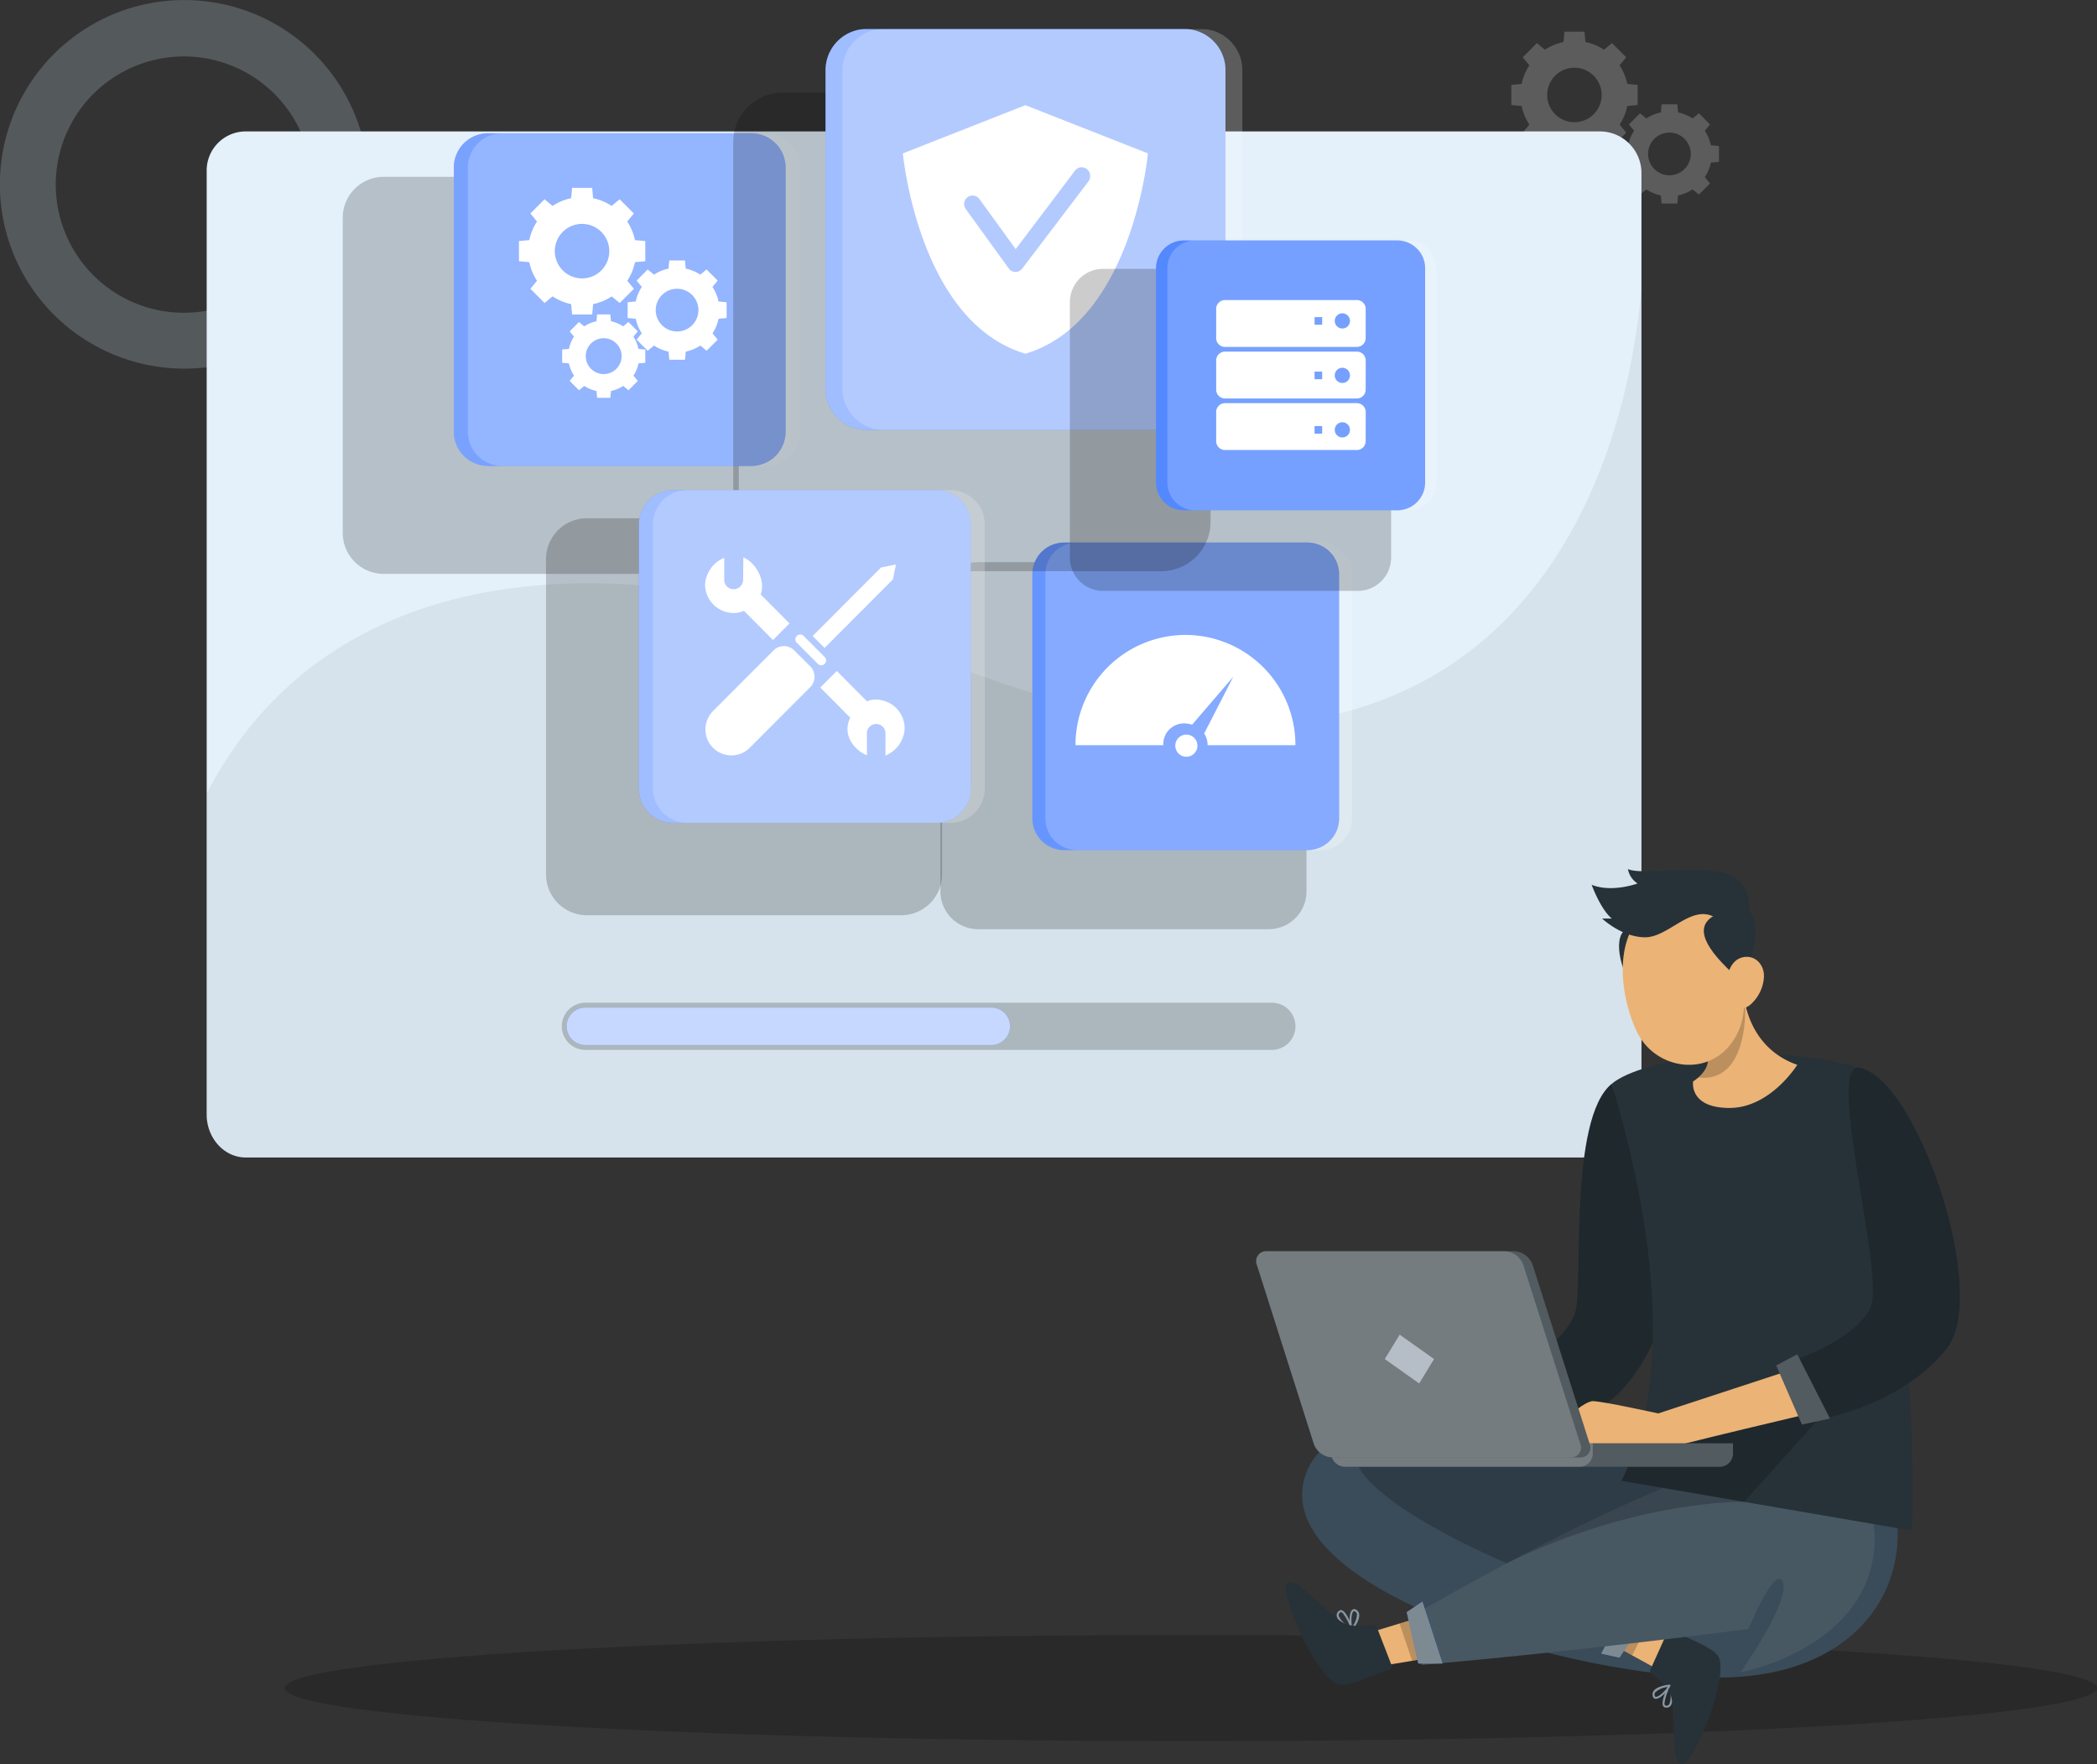 <svg xmlns="http://www.w3.org/2000/svg" xmlns:xlink="http://www.w3.org/1999/xlink" width="380.295" height="319.932" viewBox="0 0 380.295 319.932"><rect x="0" y="0" width="380.295" height="319.932" fill="#333333" stroke="none"/><defs><clipPath id="clip-path"><rect id="Rectangle_46" data-name="Rectangle 46" width="66.758" height="66.925" fill="#d7f0ff"></rect></clipPath><clipPath id="clip-path-2"><rect id="Rectangle_235" data-name="Rectangle 235" width="342.813" height="314.682" fill="none"></rect></clipPath><clipPath id="clip-path-4"><rect id="Rectangle_189" data-name="Rectangle 189" width="37.658" height="38.081" fill="none"></rect></clipPath><clipPath id="clip-path-6"><rect id="Rectangle_191" data-name="Rectangle 191" width="328.661" height="19.243" fill="none"></rect></clipPath><clipPath id="clip-path-8"><rect id="Rectangle_193" data-name="Rectangle 193" width="260.197" height="157.459" fill="none"></rect></clipPath><clipPath id="clip-path-10"><rect id="Rectangle_195" data-name="Rectangle 195" width="133.028" height="8.558" fill="none"></rect></clipPath><clipPath id="clip-path-11"><rect id="Rectangle_196" data-name="Rectangle 196" width="80.448" height="6.798" fill="none"></rect></clipPath><clipPath id="clip-path-13"><rect id="Rectangle_198" data-name="Rectangle 198" width="23.323" height="60.334" fill="none"></rect></clipPath><clipPath id="clip-path-14"><rect id="Rectangle_199" data-name="Rectangle 199" width="15.18" height="13.754" fill="none"></rect></clipPath><clipPath id="clip-path-15"><rect id="Rectangle_200" data-name="Rectangle 200" width="14.574" height="10.742" fill="none"></rect></clipPath><clipPath id="clip-path-16"><rect id="Rectangle_201" data-name="Rectangle 201" width="9.443" height="12.718" fill="none"></rect></clipPath><clipPath id="clip-path-17"><rect id="Rectangle_202" data-name="Rectangle 202" width="88.315" height="30.666" fill="none"></rect></clipPath><clipPath id="clip-path-18"><rect id="Rectangle_203" data-name="Rectangle 203" width="29.495" height="63.62" fill="none"></rect></clipPath><clipPath id="clip-path-19"><rect id="Rectangle_204" data-name="Rectangle 204" width="9.747" height="12.746" fill="none"></rect></clipPath><clipPath id="clip-path-20"><rect id="Rectangle_205" data-name="Rectangle 205" width="72.889" height="4.249" fill="none"></rect></clipPath><clipPath id="clip-path-21"><rect id="Rectangle_206" data-name="Rectangle 206" width="47.463" height="4.249" fill="none"></rect></clipPath><clipPath id="clip-path-22"><rect id="Rectangle_207" data-name="Rectangle 207" width="60.57" height="37.387" fill="none"></rect></clipPath><clipPath id="clip-path-23"><rect id="Rectangle_208" data-name="Rectangle 208" width="58.875" height="37.387" fill="none"></rect></clipPath><clipPath id="clip-path-24"><rect id="Rectangle_209" data-name="Rectangle 209" width="8.927" height="8.849" fill="#d6e1eb"></rect></clipPath><clipPath id="clip-path-26"><rect id="Rectangle_211" data-name="Rectangle 211" width="71.815" height="71.998" fill="none"></rect></clipPath><clipPath id="clip-path-27"><rect id="Rectangle_212" data-name="Rectangle 212" width="60.176" height="60.329" fill="none"></rect></clipPath><clipPath id="clip-path-31"><rect id="Rectangle_216" data-name="Rectangle 216" width="66.388" height="66.558" fill="none"></rect></clipPath><clipPath id="clip-path-32"><rect id="Rectangle_217" data-name="Rectangle 217" width="55.629" height="55.771" fill="none"></rect></clipPath><clipPath id="clip-path-34"><rect id="Rectangle_219" data-name="Rectangle 219" width="55.628" height="55.771" fill="none"></rect></clipPath><clipPath id="clip-path-35"><rect id="Rectangle_220" data-name="Rectangle 220" width="86.564" height="86.785" fill="none"></rect></clipPath><clipPath id="clip-path-36"><rect id="Rectangle_221" data-name="Rectangle 221" width="72.534" height="72.719" fill="none"></rect></clipPath><clipPath id="clip-path-38"><rect id="Rectangle_223" data-name="Rectangle 223" width="72.535" height="72.719" fill="none"></rect></clipPath><clipPath id="clip-path-40"><rect id="Rectangle_225" data-name="Rectangle 225" width="58.249" height="58.398" fill="none"></rect></clipPath><clipPath id="clip-path-41"><rect id="Rectangle_226" data-name="Rectangle 226" width="48.808" height="48.933" fill="none"></rect></clipPath><clipPath id="clip-path-43"><rect id="Rectangle_228" data-name="Rectangle 228" width="48.809" height="48.933" fill="none"></rect></clipPath></defs><g id="Group_17572" data-name="Group 17572" transform="translate(-802.097 -109.764)"><g id="Group_16689" data-name="Group 16689" transform="translate(802.097 109.764)" opacity="0.2"><g id="Group_16184" data-name="Group 16184" transform="translate(0 0)" clip-path="url(#clip-path)"><path id="Path_2849" data-name="Path 2849" d="M44.975,53.608a23.242,23.242,0,1,1,8.494-31.775,23.19,23.19,0,0,1-8.494,31.775m5.085,8.83A33.435,33.435,0,1,0,4.475,50.19,33.5,33.5,0,0,0,50.06,62.438" transform="translate(0 0)" fill="#d7f0ff"></path></g></g><g id="Group_16688" data-name="Group 16688" transform="translate(839.579 115.014)"><g id="Group_16687" data-name="Group 16687" transform="translate(0 0)" clip-path="url(#clip-path-2)"><rect id="Rectangle_188" data-name="Rectangle 188" width="5.368" height="0.212" transform="translate(296.387 279.345)" fill="#ebebeb"></rect><g id="Group_16562" data-name="Group 16562"><g id="Group_16561" data-name="Group 16561" clip-path="url(#clip-path-2)"><g id="Group_16560" data-name="Group 16560" transform="translate(236.598 0.489)" opacity="0.2" style="mix-blend-mode: normal;isolation: isolate"><g id="Group_16559" data-name="Group 16559"><g id="Group_16558" data-name="Group 16558" clip-path="url(#clip-path-4)"><path id="Path_2861" data-name="Path 2861" d="M302.063,13.883V10.234l-1.874-.177a9.766,9.766,0,0,0-1.4-3.37l1.2-1.458-2.573-2.58-1.454,1.207a9.7,9.7,0,0,0-3.362-1.4L292.428.576h-3.639l-.176,1.879a9.7,9.7,0,0,0-3.362,1.4L283.8,2.649l-2.574,2.58,1.2,1.458a9.765,9.765,0,0,0-1.4,3.37l-1.874.177v3.649l1.874.177a9.769,9.769,0,0,0,1.4,3.371l-1.2,1.457,2.574,2.581,1.454-1.207a9.7,9.7,0,0,0,3.362,1.4l.176,1.879h3.639l.176-1.879a9.7,9.7,0,0,0,3.362-1.4l1.454,1.207,2.573-2.581-1.2-1.457a9.77,9.77,0,0,0,1.4-3.371ZM290.609,17a4.94,4.94,0,1,1,4.927-4.939A4.933,4.933,0,0,1,290.609,17" transform="translate(-279.155 -0.575)" fill="#fff"></path><path id="Path_2862" data-name="Path 2862" d="M320.359,26.513V23.653l-1.468-.139a7.651,7.651,0,0,0-1.1-2.641l.943-1.142-2.017-2.022-1.139.946a7.616,7.616,0,0,0-2.634-1.1l-.138-1.473h-2.853l-.138,1.473a7.616,7.616,0,0,0-2.634,1.1l-1.139-.946-2.017,2.022.943,1.142a7.649,7.649,0,0,0-1.1,2.641l-1.469.139v2.859l1.468.139a7.66,7.66,0,0,0,1.1,2.642l-.943,1.142,2.017,2.021,1.139-.946a7.6,7.6,0,0,0,2.634,1.1l.138,1.472h2.853l.138-1.472a7.6,7.6,0,0,0,2.634-1.1l1.139.946,2.017-2.021-.943-1.142a7.662,7.662,0,0,0,1.1-2.642Zm-8.976,2.441a3.871,3.871,0,1,1,3.861-3.87,3.865,3.865,0,0,1-3.861,3.87" transform="translate(-282.7 -2.906)" fill="#fff"></path><path id="Path_2863" data-name="Path 2863" d="M303.472,36.362v-2.4l-1.234-.116a6.416,6.416,0,0,0-.92-2.219l.793-.959-1.694-1.7-.957.794a6.381,6.381,0,0,0-2.213-.922l-.116-1.237h-2.4l-.116,1.236a6.386,6.386,0,0,0-2.213.923l-.957-.794-1.694,1.7.792.959a6.419,6.419,0,0,0-.92,2.219l-1.234.116v2.4l1.234.116a6.425,6.425,0,0,0,.92,2.219l-.792.959,1.694,1.7.957-.794a6.384,6.384,0,0,0,2.213.922l.116,1.236h2.4l.116-1.236a6.4,6.4,0,0,0,2.213-.922l.957.794,1.694-1.7-.793-.959a6.423,6.423,0,0,0,.92-2.219Zm-7.539,2.05a3.251,3.251,0,1,1,3.243-3.251,3.247,3.247,0,0,1-3.243,3.251" transform="translate(-280.563 -4.637)" fill="#fff"></path></g></g></g></g></g><g id="Group_16567" data-name="Group 16567"><g id="Group_16566" data-name="Group 16566" clip-path="url(#clip-path-2)"><g id="Group_16565" data-name="Group 16565" transform="translate(14.152 291.262)" opacity="0.2" style="mix-blend-mode: normal;isolation: isolate"><g id="Group_16564" data-name="Group 16564"><g id="Group_16563" data-name="Group 16563" clip-path="url(#clip-path-6)"><path id="Path_2864" data-name="Path 2864" d="M16.7,352.4c0,5.314,73.573,9.621,164.33,9.621s164.33-4.307,164.33-9.621-73.573-9.621-164.33-9.621S16.7,347.088,16.7,352.4" transform="translate(-16.698 -342.78)"></path></g></g></g></g></g><g id="Group_16572" data-name="Group 16572"><g id="Group_16571" data-name="Group 16571" clip-path="url(#clip-path-2)"><path id="Path_2865" data-name="Path 2865" d="M260.2,29.181v171a7.942,7.942,0,0,1-7.653,7.766H7.111C3.034,207.951,0,204.28,0,200.185v-171a7.093,7.093,0,0,1,7.111-7.316H252.544a7.556,7.556,0,0,1,7.653,7.316" transform="translate(0 -3.286)" fill="#e4f0fa"></path><g id="Group_16570" data-name="Group 16570" transform="translate(0 47.205)" opacity="0.07" style="mix-blend-mode: normal;isolation: isolate"><g id="Group_16569" data-name="Group 16569"><g id="Group_16568" data-name="Group 16568" clip-path="url(#clip-path-8)"><path id="Path_2866" data-name="Path 2866" d="M260.2,55.555V205.248a7.942,7.942,0,0,1-7.653,7.766H7.111c-4.077,0-7.111-3.671-7.111-7.766V146.983c21.6-41.6,73.074-48.382,133.347-24.038,85.32,34.46,121.7-12.315,126.85-67.39" transform="translate(0 -55.555)" opacity="0.808"></path></g></g></g></g></g><g id="Group_16580" data-name="Group 16580"><g id="Group_16579" data-name="Group 16579" clip-path="url(#clip-path-2)"><g id="Group_16575" data-name="Group 16575" transform="translate(64.414 176.594)" opacity="0.2" style="mix-blend-mode: normal;isolation: isolate"><g id="Group_16574" data-name="Group 16574"><g id="Group_16573" data-name="Group 16573" clip-path="url(#clip-path-10)"><path id="Path_2867" data-name="Path 2867" d="M204.76,216.387H80.268a4.279,4.279,0,0,1,0-8.558H204.76a4.279,4.279,0,0,1,0,8.558" transform="translate(-76 -207.829)"></path></g></g></g><path id="Path_2868" data-name="Path 2868" d="M80.421,215.663a3.4,3.4,0,1,1,0-6.8h73.607a3.4,3.4,0,1,1,0,6.8Z" transform="translate(-11.739 -31.391)" fill="#407bff"></path><g id="Group_16578" data-name="Group 16578" transform="translate(65.261 177.474)" opacity="0.7" style="mix-blend-mode: normal;isolation: isolate"><g id="Group_16577" data-name="Group 16577"><g id="Group_16576" data-name="Group 16576" clip-path="url(#clip-path-11)"><path id="Path_2869" data-name="Path 2869" d="M80.421,215.663a3.4,3.4,0,1,1,0-6.8h73.607a3.4,3.4,0,1,1,0,6.8Z" transform="translate(-77 -208.865)" fill="#fff"></path></g></g></g></g></g><g id="Group_16618" data-name="Group 16618"><g id="Group_16617" data-name="Group 16617" clip-path="url(#clip-path-2)"><path id="Path_2870" data-name="Path 2870" d="M298.055,225.126c-7.9,6.363-5.144,36.741-6.627,41.414s-7.84,8.512-7.84,8.512l8.869,10.409s7.415-1.289,13.046-13.4-7.448-46.937-7.448-46.937" transform="translate(-43.233 -33.835)" fill="#263238"></path><g id="Group_16583" data-name="Group 16583" transform="translate(240.354 191.291)" opacity="0.2" style="mix-blend-mode: normal;isolation: isolate"><g id="Group_16582" data-name="Group 16582"><g id="Group_16581" data-name="Group 16581" clip-path="url(#clip-path-13)"><path id="Path_2871" data-name="Path 2871" d="M298.055,225.126c-7.9,6.363-5.144,36.741-6.627,41.414s-7.84,8.512-7.84,8.512l8.869,10.409s7.415-1.289,13.046-13.4-7.448-46.937-7.448-46.937" transform="translate(-283.587 -225.126)"></path></g></g></g><path id="Path_2872" data-name="Path 2872" d="M298.944,302.56s-56.76-15.881-63.891,4.091,44.4,35.893,72.923,36.868,40.157-19.076,31.746-38.131Z" transform="translate(-35.732 -44.573)" fill="#3a4b59"></path><path id="Path_2873" data-name="Path 2873" d="M242.694,339.867a2.543,2.543,0,0,1-.894-1.292.977.977,0,0,1,.339-.922.588.588,0,0,1,.569-.167c.956.288,1.9,3.038,1.993,3.355a.148.148,0,0,1-.05.178.184.184,0,0,1-.209.01,10.325,10.325,0,0,1-1.748-1.163m.156-1.894a.644.644,0,0,0-.22-.128.206.206,0,0,0-.225.065.625.625,0,0,0-.242.63A4.081,4.081,0,0,0,244.2,340.5a7.978,7.978,0,0,0-1.347-2.53" transform="translate(-36.861 -50.719)" fill="#8599a8"></path><path id="Path_2874" data-name="Path 2874" d="M244.823,341l-.025-.084c-.338-.845-.422-3.076.267-3.562a.611.611,0,0,1,.76.071,1.061,1.061,0,0,1,.454.689c.217,1.125-1.1,2.791-1.189,2.868a.155.155,0,0,1-.177.052.175.175,0,0,1-.091-.034m.839-3.232-.066-.052c-.2-.144-.286-.078-.33-.055-.4.281-.475,1.846-.258,2.8a3.859,3.859,0,0,0,.881-2.29.7.7,0,0,0-.228-.4" transform="translate(-37.281 -50.687)" fill="#8599a8"></path><path id="Path_2875" data-name="Path 2875" d="M313.325,355.6a2.554,2.554,0,0,1-.295,1.544.975.975,0,0,1-.894.4.6.6,0,0,1-.518-.291c-.463-.885.836-3.486,1-3.775a.146.146,0,0,1,.161-.088.185.185,0,0,1,.154.143,10.493,10.493,0,0,1,.394,2.066m-1.46,1.213a.656.656,0,0,0,.062.247.2.2,0,0,0,.2.115.62.62,0,0,0,.617-.268,4.1,4.1,0,0,0-.022-2.829,7.967,7.967,0,0,0-.861,2.734" transform="translate(-47.491 -53.112)" fill="#8599a8"></path><path id="Path_2876" data-name="Path 2876" d="M296.036,330.934l10.044,7.384,4.824,3.545-3.151,5.51-4.9-2.684L290.9,338.132Z" transform="translate(-44.348 -49.737)" fill="#ebb376"></path><path id="Path_2877" data-name="Path 2877" d="M308.937,348.828l3.031-6.705a.725.725,0,0,1,.98-.353l3.267,1.605s4.55,1.844,5.121,3.326c1.669,4.33-4.655,19.333-6.628,19.336-.723,0-1.151-1.121-1.253-1.836-.319-2.272-.373-7.985-.664-9.877-.34-2.212-2.57-3.914-3.6-4.592a.723.723,0,0,1-.255-.9" transform="translate(-47.088 -51.354)" fill="#263238"></path><path id="Path_2878" data-name="Path 2878" d="M312.631,353.559l-.043.077c-.366.833-1.9,2.454-2.725,2.3a.614.614,0,0,1-.481-.595,1.061,1.061,0,0,1,.174-.807c.649-.942,2.758-1.165,2.875-1.156a.155.155,0,0,1,.161.091.175.175,0,0,1,.04.089m-2.891,1.66.009.083c.041.246.144.26.192.275.483.093,1.647-.952,2.173-1.773a3.845,3.845,0,0,0-2.249.971.7.7,0,0,0-.125.444" transform="translate(-47.163 -53.11)" fill="#8599a8"></path><g id="Group_16586" data-name="Group 16586" transform="translate(246.553 281.197)" opacity="0.2" style="mix-blend-mode: normal;isolation: isolate"><g id="Group_16585" data-name="Group 16585"><g id="Group_16584" data-name="Group 16584" clip-path="url(#clip-path-14)"><path id="Path_2879" data-name="Path 2879" d="M296.036,330.934l10.044,7.384-3.222,6.37L290.9,338.132Z" transform="translate(-290.901 -330.934)"></path></g></g></g><path id="Path_2880" data-name="Path 2880" d="M301.708,345.623l-3.3-.736,5.49-10.5,3.061,3.134Z" transform="translate(-45.492 -50.255)" fill="#407bff"></path><path id="Path_2881" data-name="Path 2881" d="M301.708,345.623l-3.3-.736,5.49-10.5,3.061,3.134Z" transform="translate(-45.492 -50.255)" fill="#7d8a91"></path><path id="Path_2882" data-name="Path 2882" d="M268.853,344.357l-12.289,2.027-5.9.975-1.721-6.112,5.339-1.627,13.038-3.978Z" transform="translate(-37.951 -50.445)" fill="#ebb376"></path><path id="Path_2883" data-name="Path 2883" d="M247.394,339.622l2.658,6.861a.728.728,0,0,1-.435.95l-3.429,1.218s-4.5,1.968-5.953,1.34c-4.254-1.834-10.52-16.862-9.141-18.277.5-.518,1.6-.04,2.184.388,1.843,1.361,5.952,5.319,7.5,6.436,1.814,1.305,4.587.9,5.79.636a.718.718,0,0,1,.822.449" transform="translate(-35.201 -49.82)" fill="#263238"></path><g id="Group_16589" data-name="Group 16589" transform="translate(216.327 285.198)" opacity="0.2" style="mix-blend-mode: normal;isolation: isolate"><g id="Group_16588" data-name="Group 16588"><g id="Group_16587" data-name="Group 16587" clip-path="url(#clip-path-15)"><path id="Path_2884" data-name="Path 2884" d="M269.814,344.357l-12.289,2.027-2.285-6.764,13.038-3.978Z" transform="translate(-255.239 -335.643)"></path></g></g></g><path id="Path_2885" data-name="Path 2885" d="M257.736,333.617s51.09-30.211,68.379-29.408,18.8,18.056,11.668,27.621-20.306,11.894-20.306,11.894,8.968-12.707,7.671-16.281-6.239,8.449-6.239,8.449-31.654,4.156-59.23,6.5Z" transform="translate(-39.292 -45.718)" fill="#475863"></path><path id="Path_2886" data-name="Path 2886" d="M256.783,337.569l2.836-1.911,3.644,11.222h-4.375Z" transform="translate(-39.147 -50.447)" fill="#407bff"></path><path id="Path_2887" data-name="Path 2887" d="M256.783,337.569l2.836-1.911,3.644,11.222h-4.375Z" transform="translate(-39.147 -50.447)" fill="#7d8a91"></path><path id="Path_2888" data-name="Path 2888" d="M302.39,296.176c9.241-17.844,6.3-44.989-1.733-72,5.591-4.684,27.913-7.845,44.954-2.881,0,0,10.8,40.118,9.525,83.932Z" transform="translate(-45.836 -32.881)" fill="#263238"></path><path id="Path_2889" data-name="Path 2889" d="M324.664,226.472c7.433,0,12.273-7.817,12.273-7.817-9.747-3.424-9.781-13.74-9.781-13.74l-3.755,3.679-5.348,5.251c4.45,3.161,2.348,5.9.932,7.112a6.508,6.508,0,0,1-.932.7s-.822,4.818,6.611,4.818" transform="translate(-48.483 -30.797)" fill="#ebb376"></path><g id="Group_16592" data-name="Group 16592" transform="translate(269.569 177.498)" opacity="0.2" style="mix-blend-mode: normal;isolation: isolate"><g id="Group_16591" data-name="Group 16591"><g id="Group_16590" data-name="Group 16590" clip-path="url(#clip-path-16)"><path id="Path_2890" data-name="Path 2890" d="M318.99,221.555c9.12,1.028,8.5-12.661,8.5-12.661a23.155,23.155,0,0,0-4.085.3l-5.348,5.251c4.45,3.161,2.348,5.9.932,7.112" transform="translate(-318.057 -208.893)"></path></g></g></g><path id="Path_2891" data-name="Path 2891" d="M309.45,192.586c3.455,1.434,2.794,5.214-2.936,12.1-3.528-3.045-5.439-9.978-3.589-12.2s3.516-1.134,6.524.1" transform="translate(-46.072 -28.736)" fill="#263238"></path><path id="Path_2892" data-name="Path 2892" d="M304.473,207.117a.066.066,0,0,0,.008.025,24.2,24.2,0,0,0,1.1,2.7c3.407,6.959,13.2,8.31,17.544,1.428.017-.025.034-.042.051-.068,2.865-4.631,1.788-8.956.593-16.45a10.338,10.338,0,0,0-16.137-6.951c-5.687,3.96-5.348,12.916-3.161,19.314" transform="translate(-46.193 -27.944)" fill="#ebb376"></path><path id="Path_2893" data-name="Path 2893" d="M322.012,189.021c-3.182,1.959-1.926,5.589,4.822,11.467,3-3.569,3.791-10.727,1.6-12.616s-3.644-.557-6.425,1.149" transform="translate(-48.837 -28.097)" fill="#263238"></path><path id="Path_2894" data-name="Path 2894" d="M331.986,201.7a7.229,7.229,0,0,1-2.4,4.962c-1.9,1.661-3.929.219-4.311-2.143-.342-2.13.238-5.566,2.578-6.316s4.257,1.157,4.13,3.5" transform="translate(-49.575 -29.764)" fill="#ebb376"></path><path id="Path_2895" data-name="Path 2895" d="M324.849,186.824s.764-6-5.345-6.992-14.107.541-16.579-.521a3.919,3.919,0,0,0,1.75,2.608s-4.66,1.722-8.332.235c0,0,1.6,4.425,3.656,6.125h-1.754s3.476,3.328,7.706,3.4,8.212-5.77,12.4-3.8,6.5-1.049,6.5-1.049" transform="translate(-45.178 -26.949)" fill="#263238"></path><g id="Group_16595" data-name="Group 16595" transform="translate(208.072 247.575)" opacity="0.2" style="mix-blend-mode: normal;isolation: isolate"><g id="Group_16594" data-name="Group 16594"><g id="Group_16593" data-name="Group 16593" clip-path="url(#clip-path-17)"><path id="Path_2896" data-name="Path 2896" d="M333.813,291.365,316.239,310.9s-19.432-.433-43.026,11.128c0,0-25.318-10.485-27.644-19.194s53.148-2.549,53.148-2.549Z" transform="translate(-245.498 -291.365)"></path></g></g></g><path id="Path_2897" data-name="Path 2897" d="M335.553,284.615l-28.181,9.241s-10.065-2.23-11.866-2.23-8.754,5.668-4.819,7.647,14.672,2.23,15.837,1.593,32.419-7.969,32.419-7.969Z" transform="translate(-44.135 -42.776)" fill="#ebb376"></path><path id="Path_2898" data-name="Path 2898" d="M351.66,221.731c-6.377-1.24,4.686,37.709,1.979,43.445s-13.3,9.361-13.3,9.361l4.873,10.784s14.408-2.727,22.248-12.711-5.393-48.856-15.8-50.88" transform="translate(-51.885 -33.32)" fill="#263238"></path><g id="Group_16598" data-name="Group 16598" transform="translate(288.452 188.382)" opacity="0.2" style="mix-blend-mode: normal;isolation: isolate"><g id="Group_16597" data-name="Group 16597"><g id="Group_16596" data-name="Group 16596" clip-path="url(#clip-path-18)"><path id="Path_2899" data-name="Path 2899" d="M351.66,221.731c-6.377-1.24,4.686,37.709,1.979,43.445s-13.3,9.361-13.3,9.361l4.873,10.784s14.408-2.727,22.248-12.711-5.393-48.856-15.8-50.88" transform="translate(-340.337 -221.702)"></path></g></g></g><path id="Path_2900" data-name="Path 2900" d="M339.652,282.865l5.933,11.649-5.085,1.1-4.661-10.728Z" transform="translate(-51.199 -42.513)" fill="#263238"></path><g id="Group_16601" data-name="Group 16601" transform="translate(284.638 240.353)" opacity="0.2" style="mix-blend-mode: normal;isolation: isolate"><g id="Group_16600" data-name="Group 16600"><g id="Group_16599" data-name="Group 16599" clip-path="url(#clip-path-19)"><path id="Path_2901" data-name="Path 2901" d="M339.652,282.865l5.933,11.649-5.085,1.1-4.661-10.728Z" transform="translate(-335.837 -282.865)" fill="#fff"></path></g></g></g><path id="Path_2902" data-name="Path 2902" d="M313.476,301.865v1.852a2.4,2.4,0,0,1-2.291,2.4H243.051a2.556,2.556,0,0,1-2.464-2.4v-1.852Z" transform="translate(-36.678 -45.368)" fill="#263238"></path><g id="Group_16604" data-name="Group 16604" transform="translate(203.909 256.497)" opacity="0.2" style="mix-blend-mode: normal;isolation: isolate"><g id="Group_16603" data-name="Group 16603"><g id="Group_16602" data-name="Group 16602" clip-path="url(#clip-path-20)"><path id="Path_2903" data-name="Path 2903" d="M313.476,301.865v1.852a2.4,2.4,0,0,1-2.291,2.4H243.051a2.556,2.556,0,0,1-2.464-2.4v-1.852Z" transform="translate(-240.587 -301.865)" fill="#fff"></path></g></g></g><g id="Group_16607" data-name="Group 16607" transform="translate(203.909 256.497)" opacity="0.2" style="mix-blend-mode: normal;isolation: isolate"><g id="Group_16606" data-name="Group 16606"><g id="Group_16605" data-name="Group 16605" clip-path="url(#clip-path-21)"><path id="Path_2904" data-name="Path 2904" d="M288.05,301.865v1.852a2.415,2.415,0,0,1-2.3,2.4h-42.7a2.556,2.556,0,0,1-2.464-2.4v-1.852Z" transform="translate(-240.587 -301.865)" fill="#fff"></path></g></g></g><path id="Path_2905" data-name="Path 2905" d="M283.312,298.252H238.3a3.671,3.671,0,0,1-3.272-2.422L224.7,263.367a1.8,1.8,0,0,1,1.729-2.5h45.013a3.751,3.751,0,0,1,3.271,2.5l10.324,32.422a1.765,1.765,0,0,1-1.729,2.462" transform="translate(-34.239 -39.206)" fill="#263238"></path><g id="Group_16610" data-name="Group 16610" transform="translate(190.348 221.659)" opacity="0.2" style="mix-blend-mode: normal;isolation: isolate"><g id="Group_16609" data-name="Group 16609"><g id="Group_16608" data-name="Group 16608" clip-path="url(#clip-path-22)"><path id="Path_2906" data-name="Path 2906" d="M283.312,298.252H238.3a3.671,3.671,0,0,1-3.272-2.422L224.7,263.367a1.8,1.8,0,0,1,1.729-2.5h45.013a3.751,3.751,0,0,1,3.271,2.5l10.324,32.422a1.765,1.765,0,0,1-1.729,2.462" transform="translate(-224.587 -260.865)" fill="#fff"></path></g></g></g><g id="Group_16613" data-name="Group 16613" transform="translate(190.348 221.659)" opacity="0.2" style="mix-blend-mode: normal;isolation: isolate"><g id="Group_16612" data-name="Group 16612"><g id="Group_16611" data-name="Group 16611" clip-path="url(#clip-path-23)"><path id="Path_2907" data-name="Path 2907" d="M281.617,298.252H238.3a3.671,3.671,0,0,1-3.272-2.422L224.7,263.367a1.8,1.8,0,0,1,1.729-2.5h43.318a3.752,3.752,0,0,1,3.271,2.5l10.324,32.422a1.765,1.765,0,0,1-1.729,2.462" transform="translate(-224.587 -260.865)" fill="#fff"></path></g></g></g><g id="Group_16616" data-name="Group 16616" transform="translate(213.656 236.792)" opacity="0.659" style="mix-blend-mode: normal;isolation: isolate"><g id="Group_16615" data-name="Group 16615"><g id="Group_16614" data-name="Group 16614" clip-path="url(#clip-path-24)"><path id="Path_2908" data-name="Path 2908" d="M254.782,278.675l6.232,4.424-2.694,4.425-6.232-4.425Z" transform="translate(-252.087 -278.675)" fill="#d6e1eb"></path></g></g></g></g></g><g id="Group_16632" data-name="Group 16632"><g id="Group_16631" data-name="Group 16631" clip-path="url(#clip-path-2)"><g id="Group_16621" data-name="Group 16621" transform="translate(24.679 26.821)" opacity="0.2" style="mix-blend-mode: normal;isolation: isolate"><g id="Group_16620" data-name="Group 16620"><g id="Group_16619" data-name="Group 16619" clip-path="url(#clip-path-26)"><path id="Path_2909" data-name="Path 2909" d="M93.523,103.563h-57a7.419,7.419,0,0,1-7.409-7.429V38.994a7.419,7.419,0,0,1,7.409-7.429h57a7.42,7.42,0,0,1,7.41,7.429v57.14a7.419,7.419,0,0,1-7.41,7.429" transform="translate(-29.118 -31.565)"></path></g></g></g><g id="Group_16624" data-name="Group 16624" transform="translate(44.818 18.917)" style="mix-blend-mode: normal;isolation: isolate"><g id="Group_16623" data-name="Group 16623"><g id="Group_16622" data-name="Group 16622" clip-path="url(#clip-path-27)"><path id="Path_2910" data-name="Path 2910" d="M106.847,82.592H59.089a6.217,6.217,0,0,1-6.209-6.225V28.488a6.217,6.217,0,0,1,6.209-6.225h47.758a6.217,6.217,0,0,1,6.209,6.225V76.367a6.217,6.217,0,0,1-6.209,6.225" transform="translate(-52.88 -22.263)" fill="#407bff"></path></g></g></g><g id="Group_16627" data-name="Group 16627" transform="translate(44.818 18.917)" opacity="0.3" style="mix-blend-mode: normal;isolation: isolate"><g id="Group_16626" data-name="Group 16626"><g id="Group_16625" data-name="Group 16625" clip-path="url(#clip-path-27)"><path id="Path_2911" data-name="Path 2911" d="M106.847,82.592H59.089a6.217,6.217,0,0,1-6.209-6.225V28.488a6.217,6.217,0,0,1,6.209-6.225h47.758a6.217,6.217,0,0,1,6.209,6.225V76.367a6.217,6.217,0,0,1-6.209,6.225" transform="translate(-52.88 -22.263)" fill="#fff"></path></g></g></g><path id="Path_2912" data-name="Path 2912" d="M89.73,47.216V43.567l-1.874-.177a9.766,9.766,0,0,0-1.4-3.37l1.2-1.458-2.574-2.58-1.454,1.207a9.7,9.7,0,0,0-3.362-1.4L80.1,33.909H76.456l-.176,1.879a9.7,9.7,0,0,0-3.362,1.4l-1.454-1.207-2.573,2.58,1.2,1.458a9.766,9.766,0,0,0-1.4,3.37l-1.874.177v3.649l1.874.177a9.77,9.77,0,0,0,1.4,3.371l-1.2,1.457L71.463,54.8l1.454-1.207A9.7,9.7,0,0,0,76.28,55l.176,1.88H80.1L80.272,55a9.7,9.7,0,0,0,3.362-1.4L85.088,54.8l2.574-2.581-1.2-1.457a9.771,9.771,0,0,0,1.4-3.371ZM78.276,50.331A4.94,4.94,0,1,1,83.2,45.392a4.933,4.933,0,0,1-4.927,4.939" transform="translate(-10.187 -5.096)" fill="#fff"></path><path id="Path_2913" data-name="Path 2913" d="M108.026,59.847V56.987l-1.469-.139a7.65,7.65,0,0,0-1.1-2.641l.943-1.143-2.017-2.021-1.139.946a7.616,7.616,0,0,0-2.634-1.1l-.138-1.473H97.625l-.139,1.473a7.616,7.616,0,0,0-2.634,1.1l-1.139-.946L91.7,53.065l.943,1.143a7.65,7.65,0,0,0-1.1,2.641l-1.468.139v2.859l1.468.139a7.65,7.65,0,0,0,1.1,2.641L91.7,63.769l2.017,2.021,1.139-.946a7.618,7.618,0,0,0,2.634,1.1l.139,1.472h2.852l.138-1.472a7.618,7.618,0,0,0,2.634-1.1l1.139.946,2.017-2.021-.943-1.143a7.65,7.65,0,0,0,1.1-2.641Zm-8.976,2.441a3.871,3.871,0,1,1,3.861-3.87,3.866,3.866,0,0,1-3.861,3.87" transform="translate(-13.732 -7.427)" fill="#fff"></path><path id="Path_2914" data-name="Path 2914" d="M91.138,69.695v-2.4L89.9,67.177a6.418,6.418,0,0,0-.92-2.219L89.777,64l-1.694-1.7-.957.794a6.391,6.391,0,0,0-2.213-.922L84.8,60.936H82.4l-.116,1.237a6.391,6.391,0,0,0-2.213.922l-.957-.794L77.421,64l.792.959a6.418,6.418,0,0,0-.92,2.219l-1.234.116v2.4l1.234.116a6.425,6.425,0,0,0,.92,2.219l-.792.959,1.694,1.7.957-.794a6.384,6.384,0,0,0,2.213.922l.116,1.236h2.4l.116-1.236a6.384,6.384,0,0,0,2.213-.922l.957.794,1.694-1.7-.792-.959a6.425,6.425,0,0,0,.92-2.219ZM83.6,71.745a3.251,3.251,0,1,1,3.243-3.251A3.247,3.247,0,0,1,83.6,71.745" transform="translate(-11.595 -9.158)" fill="#fff"></path><g id="Group_16630" data-name="Group 16630" transform="translate(47.363 18.917)" opacity="0.2" style="mix-blend-mode: normal;isolation: isolate"><g id="Group_16629" data-name="Group 16629"><g id="Group_16628" data-name="Group 16628" clip-path="url(#clip-path-27)"><path id="Path_2915" data-name="Path 2915" d="M109.849,82.592H62.091a6.217,6.217,0,0,1-6.209-6.225V28.488a6.217,6.217,0,0,1,6.209-6.225h47.758a6.217,6.217,0,0,1,6.209,6.225V76.367a6.217,6.217,0,0,1-6.209,6.225" transform="translate(-55.882 -22.263)" fill="#fff"></path></g></g></g></g></g><g id="Group_16658" data-name="Group 16658"><g id="Group_16657" data-name="Group 16657" clip-path="url(#clip-path-2)"><g id="Group_16635" data-name="Group 16635" transform="translate(133.065 96.704)" opacity="0.2" style="mix-blend-mode: normal;isolation: isolate"><g id="Group_16634" data-name="Group 16634"><g id="Group_16633" data-name="Group 16633" clip-path="url(#clip-path-31)"><path id="Path_2916" data-name="Path 2916" d="M216.539,180.367H163.85A6.859,6.859,0,0,1,157,173.5V120.676a6.858,6.858,0,0,1,6.85-6.867h52.689a6.858,6.858,0,0,1,6.85,6.867V173.5a6.858,6.858,0,0,1-6.85,6.867" transform="translate(-157 -113.809)"></path></g></g></g><g id="Group_16638" data-name="Group 16638" transform="translate(149.741 93.143)" style="mix-blend-mode: normal;isolation: isolate"><g id="Group_16637" data-name="Group 16637"><g id="Group_16636" data-name="Group 16636" clip-path="url(#clip-path-32)"><path id="Path_2917" data-name="Path 2917" d="M226.564,165.389H182.415a5.747,5.747,0,0,1-5.74-5.754V115.372a5.747,5.747,0,0,1,5.74-5.754h44.149a5.747,5.747,0,0,1,5.74,5.754v44.262a5.747,5.747,0,0,1-5.74,5.754" transform="translate(-176.675 -109.618)" fill="#407bff"></path></g></g></g><g id="Group_16641" data-name="Group 16641" transform="translate(149.741 93.143)" opacity="0.2" style="mix-blend-mode: normal;isolation: isolate"><g id="Group_16640" data-name="Group 16640"><g id="Group_16639" data-name="Group 16639" clip-path="url(#clip-path-32)"><path id="Path_2918" data-name="Path 2918" d="M226.564,165.389H182.415a5.747,5.747,0,0,1-5.74-5.754V115.372a5.747,5.747,0,0,1,5.74-5.754h44.149a5.747,5.747,0,0,1,5.74,5.754v44.262a5.747,5.747,0,0,1-5.74,5.754" transform="translate(-176.675 -109.618)" fill="#fff"></path></g></g></g><path id="Path_2919" data-name="Path 2919" d="M211.273,152.618a2.008,2.008,0,1,1-2.008-2.013,2.011,2.011,0,0,1,2.008,2.013" transform="translate(-31.597 -22.635)" fill="#fff"></path><path id="Path_2920" data-name="Path 2920" d="M205.839,129.335A19.965,19.965,0,0,0,185.9,149.329h15.927a3.761,3.761,0,0,1,4.016-3.943,4.213,4.213,0,0,1,1.2.232l7.467-8.691-5.273,10.281a3.787,3.787,0,0,1,.623,2.12h15.927a19.965,19.965,0,0,0-19.943-19.994" transform="translate(-28.34 -19.438)" fill="#fff"></path><g id="Group_16644" data-name="Group 16644" transform="translate(152.093 93.143)" opacity="0.2" style="mix-blend-mode: normal;isolation: isolate"><g id="Group_16643" data-name="Group 16643"><g id="Group_16642" data-name="Group 16642" clip-path="url(#clip-path-34)"><path id="Path_2921" data-name="Path 2921" d="M229.339,165.389H185.19a5.748,5.748,0,0,1-5.74-5.754V115.372a5.748,5.748,0,0,1,5.74-5.754h44.149a5.747,5.747,0,0,1,5.74,5.754v44.262a5.747,5.747,0,0,1-5.74,5.754" transform="translate(-179.451 -109.618)" fill="#fff"></path></g></g></g><g id="Group_16647" data-name="Group 16647" transform="translate(95.489 11.552)" opacity="0.2" style="mix-blend-mode: normal;isolation: isolate"><g id="Group_16646" data-name="Group 16646"><g id="Group_16645" data-name="Group 16645" clip-path="url(#clip-path-35)"><path id="Path_2922" data-name="Path 2922" d="M190.3,100.38H121.6a8.944,8.944,0,0,1-8.932-8.954V22.549A8.944,8.944,0,0,1,121.6,13.6h68.7a8.943,8.943,0,0,1,8.931,8.954V91.426a8.943,8.943,0,0,1-8.931,8.954" transform="translate(-112.665 -13.595)"></path></g></g></g><g id="Group_16650" data-name="Group 16650" transform="translate(112.226)" style="mix-blend-mode: normal;isolation: isolate"><g id="Group_16649" data-name="Group 16649"><g id="Group_16648" data-name="Group 16648" clip-path="url(#clip-path-36)"><path id="Path_2923" data-name="Path 2923" d="M139.9,72.719h57.566a7.493,7.493,0,0,0,7.484-7.5V7.5A7.493,7.493,0,0,0,197.462,0H139.9a7.493,7.493,0,0,0-7.484,7.5V65.216a7.493,7.493,0,0,0,7.484,7.5" transform="translate(-132.412 0)" fill="#407bff"></path></g></g></g><g id="Group_16653" data-name="Group 16653" transform="translate(112.226)" opacity="0.5" style="mix-blend-mode: normal;isolation: isolate"><g id="Group_16652" data-name="Group 16652"><g id="Group_16651" data-name="Group 16651" clip-path="url(#clip-path-36)"><path id="Path_2924" data-name="Path 2924" d="M139.9,72.719h57.566a7.493,7.493,0,0,0,7.484-7.5V7.5A7.493,7.493,0,0,0,197.462,0H139.9a7.493,7.493,0,0,0-7.484,7.5V65.216a7.493,7.493,0,0,0,7.484,7.5" transform="translate(-132.412 0)" fill="#fff"></path></g></g></g><path id="Path_2925" data-name="Path 2925" d="M171.187,16.272l-22.22,8.74s2.809,30.589,22.22,36.325C190.6,55.6,193.407,25.012,193.407,25.012Zm-.567,29.62a1.546,1.546,0,0,1-1.221.624h-.016a1.533,1.533,0,0,1-1.224-.648l-7.79-10.762a1.543,1.543,0,0,1,.34-2.15,1.527,1.527,0,0,1,2.14.339l6.576,9.077,10.756-14.226a1.53,1.53,0,0,1,2.148-.3,1.653,1.653,0,0,1,.295,2.245Z" transform="translate(-22.71 -2.446)" fill="#fff"></path><g id="Group_16656" data-name="Group 16656" transform="translate(115.292)" opacity="0.2" style="mix-blend-mode: normal;isolation: isolate"><g id="Group_16655" data-name="Group 16655"><g id="Group_16654" data-name="Group 16654" clip-path="url(#clip-path-38)"><path id="Path_2926" data-name="Path 2926" d="M143.515,72.719h57.566a7.493,7.493,0,0,0,7.484-7.5V7.5A7.493,7.493,0,0,0,201.081,0H143.515a7.493,7.493,0,0,0-7.484,7.5V65.216a7.493,7.493,0,0,0,7.484,7.5" transform="translate(-136.03 0)" fill="#fff"></path></g></g></g></g></g><g id="Group_16672" data-name="Group 16672"><g id="Group_16671" data-name="Group 16671" clip-path="url(#clip-path-2)"><g id="Group_16661" data-name="Group 16661" transform="translate(156.545 43.505)" opacity="0.2" style="mix-blend-mode: normal;isolation: isolate"><g id="Group_16660" data-name="Group 16660"><g id="Group_16659" data-name="Group 16659" clip-path="url(#clip-path-40)"><path id="Path_2927" data-name="Path 2927" d="M236.943,109.6H190.714a6.017,6.017,0,0,1-6.01-6.025V57.226a6.018,6.018,0,0,1,6.01-6.026h46.229a6.018,6.018,0,0,1,6.01,6.026v46.346a6.018,6.018,0,0,1-6.01,6.025" transform="translate(-184.703 -51.2)"></path></g></g></g><g id="Group_16664" data-name="Group 16664" transform="translate(172.164 38.359)" style="mix-blend-mode: normal;isolation: isolate"><g id="Group_16663" data-name="Group 16663"><g id="Group_16662" data-name="Group 16662" clip-path="url(#clip-path-41)"><path id="Path_2928" data-name="Path 2928" d="M246.9,94.077H208.168a5.042,5.042,0,0,1-5.036-5.049V50.193a5.042,5.042,0,0,1,5.036-5.049H246.9a5.042,5.042,0,0,1,5.036,5.049V89.028a5.042,5.042,0,0,1-5.036,5.049" transform="translate(-203.132 -45.144)" fill="#407bff"></path></g></g></g><g id="Group_16667" data-name="Group 16667" transform="translate(172.164 38.359)" opacity="0.1" style="mix-blend-mode: normal;isolation: isolate"><g id="Group_16666" data-name="Group 16666"><g id="Group_16665" data-name="Group 16665" clip-path="url(#clip-path-41)"><path id="Path_2929" data-name="Path 2929" d="M246.9,94.077H208.168a5.042,5.042,0,0,1-5.036-5.049V50.193a5.042,5.042,0,0,1,5.036-5.049H246.9a5.042,5.042,0,0,1,5.036,5.049V89.028a5.042,5.042,0,0,1-5.036,5.049" transform="translate(-203.132 -45.144)" fill="#fff"></path></g></g></g><path id="Path_2930" data-name="Path 2930" d="M243.122,59.473a1.606,1.606,0,0,0-1.6-1.608H217.6a1.606,1.606,0,0,0-1.6,1.608v5.281a1.606,1.606,0,0,0,1.6,1.609h23.914a1.606,1.606,0,0,0,1.6-1.609Zm-7.9,2.86h-1.375V60.955h1.375Zm3.667.689a1.378,1.378,0,1,1,1.375-1.378,1.376,1.376,0,0,1-1.375,1.378" transform="translate(-32.929 -8.697)" fill="#fff"></path><path id="Path_2931" data-name="Path 2931" d="M243.122,70.474a1.606,1.606,0,0,0-1.6-1.608H217.6a1.606,1.606,0,0,0-1.6,1.608v5.281a1.606,1.606,0,0,0,1.6,1.608h23.914a1.606,1.606,0,0,0,1.6-1.608Zm-7.9,3.391h-1.375V72.486h1.375Zm3.667.689a1.378,1.378,0,1,1,1.375-1.378,1.376,1.376,0,0,1-1.375,1.378" transform="translate(-32.929 -10.35)" fill="#fff"></path><path id="Path_2932" data-name="Path 2932" d="M243.122,81.474a1.606,1.606,0,0,0-1.6-1.608H217.6a1.606,1.606,0,0,0-1.6,1.608v5.281a1.606,1.606,0,0,0,1.6,1.609h23.914a1.607,1.607,0,0,0,1.6-1.609Zm-7.9,3.923h-1.375V84.019h1.375Zm3.667.689a1.378,1.378,0,1,1,1.375-1.378,1.376,1.376,0,0,1-1.375,1.378" transform="translate(-32.929 -12.003)" fill="#fff"></path><g id="Group_16670" data-name="Group 16670" transform="translate(174.227 38.359)" opacity="0.2" style="mix-blend-mode: normal;isolation: isolate"><g id="Group_16669" data-name="Group 16669"><g id="Group_16668" data-name="Group 16668" clip-path="url(#clip-path-43)"><path id="Path_2933" data-name="Path 2933" d="M249.338,94.077H210.6a5.042,5.042,0,0,1-5.036-5.049V50.193a5.043,5.043,0,0,1,5.036-5.049h38.736a5.042,5.042,0,0,1,5.036,5.049V89.028a5.042,5.042,0,0,1-5.036,5.049" transform="translate(-205.566 -45.144)" fill="#fff"></path></g></g></g></g></g><g id="Group_16686" data-name="Group 16686"><g id="Group_16685" data-name="Group 16685" clip-path="url(#clip-path-2)"><g id="Group_16675" data-name="Group 16675" transform="translate(61.542 88.734)" opacity="0.2" style="mix-blend-mode: normal;isolation: isolate"><g id="Group_16674" data-name="Group 16674"><g id="Group_16673" data-name="Group 16673" clip-path="url(#clip-path-26)"><path id="Path_2934" data-name="Path 2934" d="M137.017,176.427h-57A7.419,7.419,0,0,1,72.612,169v-57.14a7.419,7.419,0,0,1,7.41-7.429h57a7.419,7.419,0,0,1,7.41,7.429V169a7.419,7.419,0,0,1-7.41,7.429" transform="translate(-72.612 -104.429)"></path></g></g></g><g id="Group_16678" data-name="Group 16678" transform="translate(78.391 83.638)" style="mix-blend-mode: normal;isolation: isolate"><g id="Group_16677" data-name="Group 16677"><g id="Group_16676" data-name="Group 16676" clip-path="url(#clip-path-27)"><path id="Path_2935" data-name="Path 2935" d="M146.458,158.762H98.7a6.217,6.217,0,0,1-6.209-6.225V104.658A6.217,6.217,0,0,1,98.7,98.433h47.758a6.217,6.217,0,0,1,6.209,6.225v47.879a6.217,6.217,0,0,1-6.209,6.225" transform="translate(-92.491 -98.432)" fill="#407bff"></path></g></g></g><g id="Group_16681" data-name="Group 16681" transform="translate(78.391 83.638)" opacity="0.5" style="mix-blend-mode: normal;isolation: isolate"><g id="Group_16680" data-name="Group 16680"><g id="Group_16679" data-name="Group 16679" clip-path="url(#clip-path-27)"><path id="Path_2936" data-name="Path 2936" d="M146.458,158.762H98.7a6.217,6.217,0,0,1-6.209-6.225V104.658A6.217,6.217,0,0,1,98.7,98.433h47.758a6.217,6.217,0,0,1,6.209,6.225v47.879a6.217,6.217,0,0,1-6.209,6.225" transform="translate(-92.491 -98.432)" fill="#fff"></path></g></g></g><path id="Path_2937" data-name="Path 2937" d="M108.1,150.163h0a4.722,4.722,0,0,1,0-6.667l10.975-11a2.648,2.648,0,0,1,3.752,0l2.9,2.9a2.665,2.665,0,0,1,0,3.762l-10.975,11a4.693,4.693,0,0,1-6.65,0" transform="translate(-16.27 -19.796)" fill="#fff"></path><path id="Path_2938" data-name="Path 2938" d="M131.818,129.435l-2.157-2.162,12.4-12.432,2.7-.542-.54,2.7Z" transform="translate(-19.767 -17.178)" fill="#fff"></path><path id="Path_2939" data-name="Path 2939" d="M130.041,134.564l-3.819-3.829a.875.875,0,0,1,1.236-1.239l3.819,3.829a.875.875,0,0,1-1.236,1.239" transform="translate(-19.204 -19.424)" fill="#fff"></path><path id="Path_2940" data-name="Path 2940" d="M121.953,124.761l-5.231-5.259c.979-2.626-.993-5.855-3.138-6.708l-.043,4.048a1.729,1.729,0,0,1-1.716,1.716,1.7,1.7,0,0,1-1.711-1.682l.005-4.011a5.589,5.589,0,0,0-3.481,4.889,5.2,5.2,0,0,0,4.525,5.068,4.478,4.478,0,0,0,2.525-.354l5.269,5.3Z" transform="translate(-16.257 -16.952)" fill="#fff"></path><path id="Path_2941" data-name="Path 2941" d="M143.121,148.347l-.008,4.013a5.586,5.586,0,0,0,3.479-4.888,5.209,5.209,0,0,0-4.412-5.18,4.048,4.048,0,0,0-2.413.242l-5.478-5.507-3,3,5.44,5.467c-1.58,3.226.881,5.968,3.026,6.821l-.013-3.992a1.688,1.688,0,1,1,3.376.019" transform="translate(-20.016 -20.594)" fill="#fff"></path><g id="Group_16684" data-name="Group 16684" transform="translate(80.935 83.638)" opacity="0.2" style="mix-blend-mode: normal;isolation: isolate"><g id="Group_16683" data-name="Group 16683"><g id="Group_16682" data-name="Group 16682" clip-path="url(#clip-path-27)"><path id="Path_2942" data-name="Path 2942" d="M149.46,158.762H101.7a6.217,6.217,0,0,1-6.209-6.225V104.658a6.217,6.217,0,0,1,6.209-6.225H149.46a6.217,6.217,0,0,1,6.209,6.225v47.879a6.217,6.217,0,0,1-6.209,6.225" transform="translate(-95.493 -98.432)" fill="#fff"></path></g></g></g></g></g></g></g></g></svg>